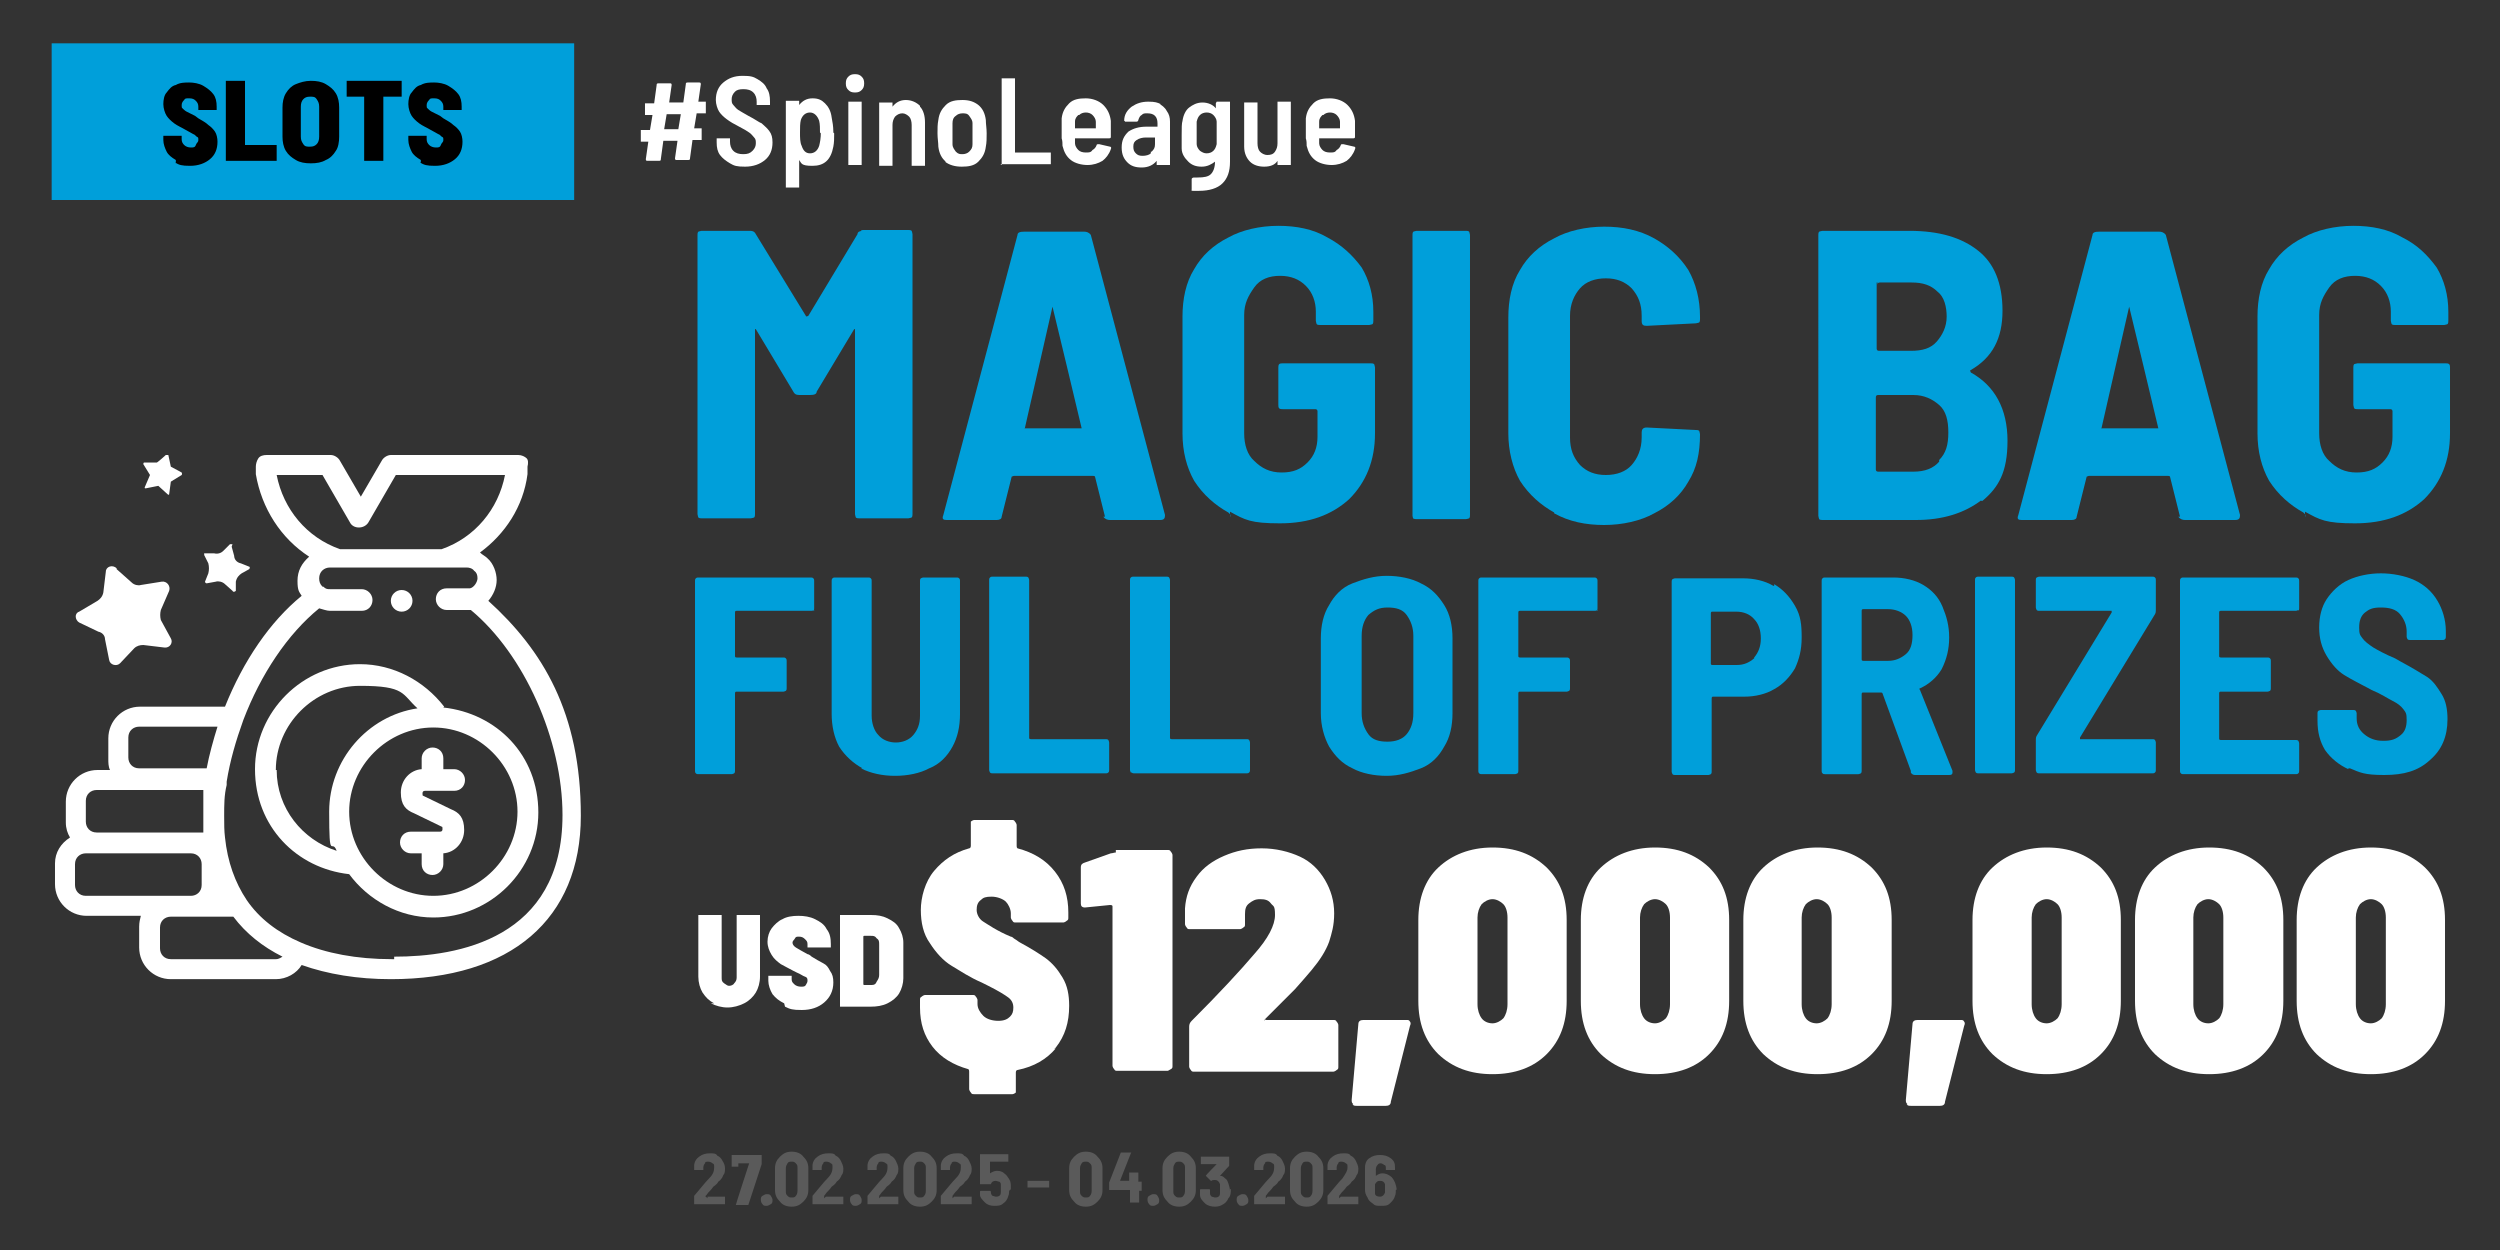 <?xml version="1.0" encoding="UTF-8"?>
<svg id="Layer_1" xmlns="http://www.w3.org/2000/svg" version="1.1" viewBox="0 0 300 150">
  <rect x="0" y="0" width="300" height="150" fill="#333333" stroke="none"/>
  <!-- Generator: Adobe Illustrator 29.6.1, SVG Export Plug-In . SVG Version: 2.1.1 Build 9)  -->
  <defs>
    <style>
      .st0 {
        fill: #009fda;
      }

      .st1 {
        fill: #5a5a5a;
      }

      .st2 {
        fill: #fff;
      }
    </style>
  </defs>
  <rect class="st0" x="6.2" y="5.2" width="62.7" height="18.8"/>
  <g>
    <path d="M21.1,19.2c-.5-.3-.9-.6-1.1-1s-.4-.9-.4-1.4v-.5h2.2v.4c0,.3.1.5.3.7s.5.3.8.3.5,0,.6-.3.3-.3.3-.6,0-.3-.2-.4c-.1-.1-.3-.3-.4-.3-.2-.1-.5-.3-.9-.5-.5-.3-1-.5-1.4-.8s-.7-.6-.9-.9-.4-.9-.4-1.4.1-1.1.4-1.4c.3-.4.6-.8,1.1-.9.5-.3,1.1-.3,1.6-.3s1.2.1,1.7.4.9.6,1.2,1,.4.9.4,1.5v.4h-2.2v-.4c0-.3-.1-.5-.3-.7s-.4-.3-.8-.3-.5,0-.6.2c-.1.1-.3.3-.3.6s0,.3.1.4.3.3.5.4c.2.1.6.3,1,.5l.4.3c.5.3.9.5,1.2.8.3.2.6.5.8.8s.3.8.3,1.2c0,.9-.3,1.6-.9,2.1-.6.5-1.4.8-2.4.8s-1.3-.1-1.8-.4c0,0,.1.1.1.1Z"/>
    <path d="M27.1,19.4v-9.7h2.3v7.7h3.8v1.9h-6.2.1Z"/>
    <path d="M35.5,19.2c-.5-.3-.9-.6-1.2-1.1s-.4-1.1-.4-1.7v-3.5c0-.6.1-1.2.4-1.7s.7-.9,1.2-1.1,1.1-.4,1.8-.4,1.3.1,1.8.4c.5.3.9.6,1.2,1.1s.4,1.1.4,1.7v3.5c0,.6-.1,1.3-.4,1.7-.3.5-.7.9-1.2,1.1-.5.3-1.1.4-1.8.4s-1.3-.1-1.8-.4ZM38,17.3c.2-.2.3-.5.3-.9v-3.6c0-.4-.1-.6-.3-.9s-.4-.3-.8-.3-.6.1-.8.3-.3.5-.3.9v3.6c0,.4.1.6.3.9s.4.3.8.3.6-.1.8-.3Z"/>
    <path d="M48.2,9.7v1.9h-2.2v7.7h-2.3v-7.7h-2.1v-1.9h6.9-.3Z"/>
    <path d="M50.5,19.2c-.5-.3-.9-.6-1.1-1s-.4-.9-.4-1.4v-.5h2.2v.4c0,.3.1.5.3.7s.5.3.8.3.5,0,.6-.3.3-.3.3-.6,0-.3-.2-.4c-.1-.1-.3-.3-.4-.3-.2-.1-.5-.3-.9-.5-.5-.3-1-.5-1.4-.8s-.7-.6-.9-.9-.4-.9-.4-1.4.1-1.1.4-1.4c.3-.4.6-.8,1.1-.9.5-.3,1.1-.3,1.6-.3s1.2.1,1.7.4.9.6,1.2,1,.4.9.4,1.5v.4h-2.2v-.4c0-.3-.1-.5-.3-.7s-.4-.3-.8-.3-.5,0-.6.2c-.1.1-.3.3-.3.6s0,.3.1.4.3.3.5.4c.2.1.6.3,1,.5l.4.3c.5.3.9.5,1.2.8.3.2.6.5.8.8.2.3.3.8.3,1.2,0,.9-.3,1.6-.9,2.1-.6.5-1.4.8-2.4.8s-1.3-.1-1.8-.4h.1q0,.1,0,.1Z"/>
  </g>
  <g>
    <g>
      <path class="st1" d="M84.9,143.6h2.1v.9h-3.7v-1c.7-.8,1.3-1.6,1.8-2.1s.6-.9.6-1.3,0-.4-.2-.5c-.1-.1-.3-.2-.5-.2s-.4,0-.4.2c-.1.1-.2.3-.2.5v.3h-1.1v-.5c0-.5.3-.9.6-1.1.4-.3.8-.4,1.3-.4s.7,0,.9.3c.3.1.5.4.6.6.2.3.3.6.3.9s0,.6-.2.8c-.1.3-.3.6-.6.8-.1.2-.3.4-.6.6-.2.3-.4.5-.6.7l-.3.4h-.1l.3.3Z"/>
      <path class="st1" d="M88.3,144.6h0c0-.1,1.6-5,1.6-5h-1.3v.4h-.8v-1.4h3.6v1.1l-1.6,4.9h-1.4,0Z"/>
      <path class="st1" d="M91.5,144.5c-.1-.1-.2-.3-.2-.5s0-.4.2-.5.3-.2.5-.2.4,0,.5.2.2.3.2.5,0,.4-.2.5-.3.2-.5.2-.4,0-.5-.2Z"/>
      <path class="st1" d="M93.6,144.2c-.4-.4-.6-.8-.6-1.4v-2.6c0-.6.2-1,.6-1.4s.8-.6,1.4-.6,1.1.2,1.4.6c.4.4.6.8.6,1.4v2.6c0,.6-.2,1-.6,1.4s-.8.6-1.4.6-1.1-.2-1.4-.6ZM95.5,143.5c.1-.1.2-.3.2-.6v-2.7c0-.3,0-.4-.2-.6s-.3-.2-.5-.2-.4,0-.5.2-.2.3-.2.6v2.7c0,.3,0,.4.2.6s.3.2.5.2.4,0,.5-.2Z"/>
      <path class="st1" d="M99.1,143.6h2.1v.9h-3.7v-1c.7-.8,1.3-1.6,1.8-2.1s.6-.9.6-1.3,0-.4-.2-.5c-.1-.1-.3-.2-.5-.2s-.4,0-.4.2c-.1.1-.2.3-.2.5v.3h-1.1v-.5c0-.5.3-.9.6-1.1.4-.3.8-.4,1.3-.4s.7,0,.9.3c.3.1.5.4.6.6s.3.6.3.9,0,.6-.2.8c-.1.3-.3.6-.6.8-.1.2-.3.4-.6.6-.2.3-.4.5-.6.7l-.3.4h0v.3Z"/>
      <path class="st1" d="M102.2,144.5c-.1-.1-.2-.3-.2-.5s0-.4.2-.5.3-.2.5-.2.4,0,.5.2.2.3.2.5,0,.4-.2.5-.3.2-.5.2-.4,0-.5-.2Z"/>
      <path class="st1" d="M105.7,143.6h2.1v.9h-3.7v-1c.7-.8,1.3-1.6,1.8-2.1s.6-.9.6-1.3,0-.4-.2-.5c-.1-.1-.3-.2-.5-.2s-.4,0-.4.2c-.1.1-.2.3-.2.5v.3h-1.1v-.5c0-.5.3-.9.6-1.1.4-.3.8-.4,1.3-.4s.7,0,.9.3c.3.1.5.4.6.6s.3.6.3.9,0,.6-.2.8c-.1.3-.3.6-.6.8-.1.2-.3.4-.6.6-.2.3-.4.5-.6.7l-.3.4h0v.3Z"/>
      <path class="st1" d="M109,144.2c-.4-.4-.6-.8-.6-1.4v-2.6c0-.6.2-1,.6-1.4s.8-.6,1.4-.6,1.1.2,1.4.6c.4.4.6.8.6,1.4v2.6c0,.6-.2,1-.6,1.4s-.8.6-1.4.6-1.1-.2-1.4-.6ZM110.9,143.5c.1-.1.2-.3.2-.6v-2.7c0-.3,0-.4-.2-.6s-.3-.2-.5-.2-.4,0-.5.2-.2.3-.2.6v2.7c0,.3,0,.4.2.6s.3.2.5.2.4,0,.5-.2Z"/>
      <path class="st1" d="M114.5,143.6h2.1v.9h-3.7v-1c.7-.8,1.3-1.6,1.8-2.1s.6-.9.6-1.3,0-.4-.2-.5c-.1-.1-.3-.2-.5-.2s-.4,0-.4.2c-.1.1-.2.3-.2.5v.3h-1.1v-.5c0-.5.3-.9.6-1.1.4-.3.8-.4,1.3-.4s.7,0,.9.3c.3.1.5.4.6.6s.3.6.3.9,0,.6-.2.8c-.1.3-.3.6-.6.8-.1.2-.3.4-.6.6-.2.3-.4.5-.6.7l-.3.4h0v.3Z"/>
      <path class="st1" d="M121.1,142.7c0,.3,0,.6-.1.8-.1.4-.3.7-.6.9-.3.3-.7.3-1.1.3s-.8-.1-1.1-.4c-.3-.3-.6-.6-.6-.9v-.4h0s0-.1.1-.1h1.1s.1,0,.1.1h0c0,.3.1.4.2.5.1,0,.3.1.4.1s.3,0,.4-.1c.1,0,.2-.2.2-.4v-1c0-.1-.1-.3-.2-.3-.1,0-.3-.1-.4-.1-.3,0-.5.1-.6.4h-1.3v-3.6h3.4v.9h-2.2v1.4h0c.3-.2.6-.3.8-.3s.6,0,.9.3c.3.2.4.4.6.7s.2.6.2,1v.2h0l-.2.2Z"/>
      <path class="st1" d="M123.3,142.6h0v-.9h2.6v.8h-2.6Z"/>
      <path class="st1" d="M128.9,144.2c-.4-.4-.6-.8-.6-1.4v-2.6c0-.6.2-1,.6-1.4s.8-.6,1.4-.6,1.1.2,1.4.6c.4.4.6.8.6,1.4v2.6c0,.6-.2,1-.6,1.4s-.8.6-1.4.6-1.1-.2-1.4-.6ZM130.8,143.5c.1-.1.2-.3.2-.6v-2.7c0-.3,0-.4-.2-.6s-.3-.2-.5-.2-.4,0-.5.2-.2.3-.2.6v2.7c0,.3,0,.4.2.6s.3.2.5.2.4,0,.5-.2Z"/>
      <path class="st1" d="M137,142h0v.9h-.3v1.4h-1.1v-1.5h-2.5v-.9l1.4-3.6h1.2s.1,0,0,.1l-1.3,3.3h1.1v-1h1.1v1.1h.4c0,.1,0,.1,0,.1Z"/>
      <path class="st1" d="M137.9,144.5c-.1-.1-.2-.3-.2-.5s0-.4.2-.5.3-.2.5-.2.4,0,.5.2.2.3.2.5,0,.4-.2.5-.3.2-.5.2-.4,0-.5-.2Z"/>
      <path class="st1" d="M140.1,144.2c-.4-.4-.6-.8-.6-1.4v-2.6c0-.6.2-1,.6-1.4s.8-.6,1.4-.6,1.1.2,1.4.6c.4.4.6.8.6,1.4v2.6c0,.6-.2,1-.6,1.4s-.8.6-1.4.6-1.1-.2-1.4-.6ZM142,143.5c.1-.1.2-.3.2-.6v-2.7c0-.3,0-.4-.2-.6s-.3-.2-.5-.2-.4,0-.5.2-.2.3-.2.6v2.7c0,.3,0,.4.2.6s.3.2.5.2.4,0,.5-.2Z"/>
      <path class="st1" d="M147.7,142.7c0,.4,0,.8-.3,1.1-.1.3-.4.6-.6.7-.3.2-.6.3-1,.3s-.9-.1-1.2-.4c-.3-.3-.6-.6-.6-1v-.6s0-.1.1-.1h1s.1,0,.1.1v.4c0,.2.1.3.2.4.1,0,.3.1.4.1s.3,0,.4-.1c.1,0,.2-.2.2-.4v-1.1c-.1-.3-.3-.5-.6-.5s-.3,0-.4.1h-.1l-.6-.6h0c0-.1,1.3-1.4,1.3-1.4h-1.9v-.9h3.4v1.1l-1.1,1.2h0c.3,0,.4.1.6.3.2.1.3.3.4.6.1.3.2.6.2,1h0v-.3Z"/>
      <path class="st1" d="M148.6,144.5c-.1-.1-.2-.3-.2-.5s0-.4.2-.5.3-.2.5-.2.4,0,.5.2.2.3.2.5,0,.4-.2.5-.3.2-.5.2-.4,0-.5-.2Z"/>
      <path class="st1" d="M152.1,143.6h2.1v.9h-3.7v-1c.7-.8,1.3-1.6,1.8-2.1s.6-.9.6-1.3,0-.4-.2-.5c-.1-.1-.3-.2-.5-.2s-.4,0-.4.2c-.1.1-.2.3-.2.5v.3h-1.1v-.5c0-.5.3-.9.6-1.1.4-.3.8-.4,1.3-.4s.7,0,.9.3c.3.1.5.4.6.6s.3.6.3.9,0,.6-.2.8c-.1.3-.3.6-.6.8-.1.2-.3.4-.6.6-.2.3-.4.5-.6.7l-.3.4h0v.3Z"/>
      <path class="st1" d="M155.4,144.2c-.4-.4-.6-.8-.6-1.4v-2.6c0-.6.2-1,.6-1.4s.8-.6,1.4-.6,1.1.2,1.4.6c.4.4.6.8.6,1.4v2.6c0,.6-.2,1-.6,1.4s-.8.6-1.4.6-1.1-.2-1.4-.6ZM157.3,143.5c.1-.1.2-.3.2-.6v-2.7c0-.3,0-.4-.2-.6s-.3-.2-.5-.2-.4,0-.5.2-.2.3-.2.6v2.7c0,.3,0,.4.2.6s.3.2.5.2.4,0,.5-.2Z"/>
      <path class="st1" d="M160.9,143.6h2.1v.9h-3.7v-1c.7-.8,1.3-1.6,1.8-2.1.4-.6.6-.9.6-1.3s0-.4-.2-.5c-.1-.1-.3-.2-.5-.2s-.4,0-.4.2c-.1.1-.2.3-.2.5v.3h-1.1v-.5c0-.5.3-.9.6-1.1.4-.3.8-.4,1.3-.4s.7,0,.9.3c.3.1.5.4.6.6s.3.6.3.9,0,.6-.2.8c-.1.3-.3.6-.6.8-.1.2-.3.4-.6.6-.2.3-.4.5-.6.7l-.3.4h0v.3Z"/>
      <path class="st1" d="M167.5,142.7c0,.3,0,.6-.1.8-.1.4-.3.6-.6.9s-.6.3-1.1.3-.7,0-1-.3c-.3-.2-.5-.4-.6-.7h0c-.2-.3-.3-.6-.3-.9v-2.7c0-.5.2-.9.5-1.1.4-.3.8-.4,1.3-.4s.9.1,1.3.4.5.6.5,1.1v.3h-1.1v-.2c0-.2,0-.4-.2-.4-.1-.1-.3-.2-.4-.2s-.3,0-.4.2c-.1.1-.2.3-.2.5v.8h0c.3-.2.5-.3.8-.3s.6.1.9.3.4.4.6.8c.1.3.2.6.2.9h0c0-.1-.1,0-.1,0ZM166.2,142.7v-.6c-.1-.3-.3-.4-.6-.4s-.4.1-.6.4v1.1c0,.3.3.4.6.4s.5-.2.6-.5v-.6h0Z"/>
    </g>
    <g>
      <path class="st0" d="M103.3,27.6h5.7c.1,0,.3,0,.4.1,0,0,.1.3.1.4v33.6c0,.1,0,.3-.1.4,0,0-.3.1-.4.1h-5.9c-.1,0-.3,0-.4-.1,0,0-.1-.3-.1-.4v-22.2h-.1l-4.5,7.5c0,.3-.3.4-.8.4h-1.2c-.3,0-.6,0-.8-.4l-4.5-7.5h-.1v22.2c0,.1,0,.3-.1.4,0,0-.3.1-.4.1h-5.9c-.1,0-.3,0-.4-.1,0,0-.1-.3-.1-.4V28.2c0-.1,0-.3.1-.4,0,0,.3-.1.4-.1h5.7c.3,0,.6,0,.8.4l6,9.8c0,.1.1.1.3,0l5.9-9.8c0-.3.3-.4.8-.4h-.3Z"/>
      <path class="st0" d="M132.6,62l-1.2-4.8s0-.1-.3-.1h-9.4s-.1,0-.3.1l-1.2,4.8c0,.3-.3.4-.6.4h-6c-.4,0-.6-.1-.4-.6l8.9-33.6c0-.3.3-.4.8-.4h7.2c.3,0,.6.1.8.4l8.9,33.6h0c0,.4-.1.6-.6.6h-6c-.3,0-.6-.1-.8-.4h.3ZM122.9,51.4h6.9c0-.1-3.5-14.6-3.5-14.6h0c0-.1,0,0,0,0l-3.3,14.5h0c0,.1-.1.1-.1.1Z"/>
      <path class="st0" d="M147.4,61.5c-1.6-.9-3-2.1-4.1-3.8-.9-1.6-1.4-3.5-1.4-5.7v-14c0-2.1.4-4.1,1.4-5.7.9-1.6,2.3-2.9,4.1-3.8,1.6-.9,3.8-1.4,6-1.4s4.2.4,5.9,1.4c1.7.9,3,2.1,4.1,3.6.9,1.5,1.4,3.3,1.4,5.3v1.1c0,.1,0,.3-.1.4,0,0-.3.1-.4.1h-5.9c-.1,0-.3,0-.4-.1,0,0-.1-.3-.1-.4v-1.1c0-1.2-.4-2.3-1.2-3.1-.8-.8-1.8-1.2-3.1-1.2s-2.4.4-3.1,1.4-1.2,1.9-1.2,3.3v14.2c0,1.4.4,2.6,1.2,3.3.9.9,1.9,1.4,3.3,1.4s2.3-.4,3.1-1.2c.8-.8,1.2-1.8,1.2-3.1v-3c0-.1,0-.3-.3-.3h-3.9c-.1,0-.3,0-.4-.1s-.1-.3-.1-.4v-4.5c0-.1,0-.3.1-.4s.3-.1.4-.1h10.6c.1,0,.3,0,.4.1,0,0,.1.3.1.4v7.9c0,3.3-1.1,5.9-3.1,7.9-2.1,1.9-4.8,2.9-8.3,2.9s-4.2-.4-6-1.4v.6c.1,0,0-.3,0-.3Z"/>
      <path class="st0" d="M169.6,62.3s-.1-.3-.1-.4V28.2c0-.1,0-.3.1-.4,0,0,.3-.1.4-.1h5.9c.1,0,.3,0,.4.1,0,0,.1.3.1.4v33.6c0,.1,0,.3-.1.4,0,0-.3.1-.4.1h-5.9c-.1,0-.3,0-.4-.1Z"/>
      <path class="st0" d="M186.5,61.5c-1.6-.9-3-2.1-4.1-3.8-.9-1.6-1.4-3.6-1.4-5.7v-13.9c0-2.1.4-4.1,1.4-5.7.9-1.6,2.3-2.9,4.1-3.8,1.6-.9,3.8-1.4,6-1.4s4.2.4,6,1.4c1.6.9,3,2.1,4.1,3.8.9,1.6,1.4,3.5,1.4,5.6v.3c0,.1,0,.3-.1.4,0,0-.3.1-.4.1l-5.9.3c-.4,0-.6-.1-.6-.6v-.6c0-1.4-.4-2.4-1.2-3.3-.8-.8-1.8-1.2-3.1-1.2s-2.4.4-3.1,1.2-1.2,1.9-1.2,3.3v14.6c0,1.4.4,2.4,1.2,3.3.8.8,1.8,1.2,3.1,1.2s2.4-.4,3.1-1.2,1.2-1.9,1.2-3.3v-.6c0-.3.1-.6.6-.6l5.9.3c.1,0,.3,0,.4.1,0,0,.1.3.1.4h0c0,2.3-.4,4.1-1.4,5.7-.9,1.6-2.3,2.9-4.1,3.8-1.6.9-3.8,1.4-6,1.4s-4.2-.4-6-1.4v-.3h0Z"/>
      <path class="st0" d="M237.8,60c-2.1,1.6-4.7,2.4-7.9,2.4h-11.2c-.1,0-.3,0-.4-.1,0,0-.1-.3-.1-.4V28.2c0-.1,0-.3.1-.4,0,0,.3-.1.4-.1h10.4c3.6,0,6.3.8,8.3,2.4,1.9,1.5,2.9,3.9,2.9,7.2s-1.2,5.6-3.8,7.1c-.1,0-.1.1,0,.3,2.9,1.6,4.4,4.4,4.4,8.2s-1.1,5.6-3,7.2h-.2ZM225.2,33.9v7.9c0,.1,0,.3.3.3h3.8c1.4,0,2.4-.3,3.1-1.1s1.2-1.8,1.2-3-.3-2.4-1.1-3c-.8-.8-1.8-1.1-3.1-1.1h-3.8c-.1,0-.3,0-.3.3v-.3q-.1,0-.1,0ZM232.7,55.2c.8-.8,1.1-1.8,1.1-3.3s-.3-2.6-1.1-3.3-1.8-1.2-3.1-1.2h-4.2c-.1,0-.3,0-.3.3v8.6c0,.1,0,.3.3.3h4.2c1.4,0,2.4-.4,3.1-1.2h0v-.2Z"/>
      <path class="st0" d="M261.6,62l-1.2-4.8s0-.1-.3-.1h-9.4s-.1,0-.3.1l-1.2,4.8c0,.3-.3.4-.6.4h-6c-.4,0-.6-.1-.4-.6l8.9-33.6c0-.3.3-.4.8-.4h7.2c.3,0,.6.1.8.4l8.9,33.6h0c0,.4-.1.6-.6.6h-6c-.3,0-.6-.1-.8-.4h.3,0ZM252.1,51.4h6.9c0-.1-3.5-14.6-3.5-14.6h0c0-.1,0,0,0,0l-3.3,14.5h0c0,.1-.1.1-.1.1Z"/>
      <path class="st0" d="M276.4,61.5c-1.6-.9-3-2.1-4.1-3.8-.9-1.6-1.4-3.5-1.4-5.7v-14c0-2.1.4-4.1,1.4-5.7.9-1.6,2.3-2.9,4.1-3.8,1.6-.9,3.8-1.4,6-1.4s4.2.4,5.9,1.4c1.8.9,3,2.1,4.1,3.6.9,1.5,1.4,3.3,1.4,5.3v1.1c0,.1,0,.3-.1.4,0,0-.3.1-.4.1h-5.9c-.1,0-.3,0-.4-.1,0,0-.1-.3-.1-.4v-1.1c0-1.2-.4-2.3-1.2-3.1-.8-.8-1.8-1.2-3.1-1.2s-2.4.4-3.1,1.4-1.2,1.9-1.2,3.3v14.2c0,1.4.4,2.6,1.2,3.3.9.9,1.9,1.4,3.3,1.4s2.3-.4,3.1-1.2c.8-.8,1.2-1.8,1.2-3.1v-3c0-.1,0-.3-.3-.3h-3.9c-.1,0-.3,0-.4-.1,0,0-.1-.3-.1-.4v-4.5c0-.1,0-.3.1-.4,0,0,.3-.1.4-.1h10.6c.1,0,.3,0,.4.1s.1.3.1.4v7.9c0,3.3-1.1,5.9-3.1,7.9-2.1,1.9-4.8,2.9-8.3,2.9s-4.2-.4-6-1.4v.6c.1,0,0-.3,0-.3Z"/>
    </g>
    <g>
      <path class="st0" d="M97.7,73.2s-.2.1-.3.1h-9c-.1,0-.2,0-.2.2v5.2c0,.1,0,.2.2.2h5.6c.1,0,.2,0,.3.1s.1.2.1.3v3.3c0,.1,0,.2-.1.3,0,0-.2.1-.3.1h-5.6c-.1,0-.2,0-.2.2v9.3c0,.1,0,.2-.1.3,0,0-.2.1-.3.1h-4c-.1,0-.2,0-.3-.1s-.1-.2-.1-.3v-22.8c0-.1,0-.2.1-.3s.2-.1.3-.1h13.5c.1,0,.2,0,.3.1s.1.2.1.3v3.3c0,.1,0,.2-.1.3h.1c0-.1,0-.1,0-.1Z"/>
      <path class="st0" d="M103.5,92.2c-1.1-.6-2.1-1.5-2.8-2.6-.6-1.1-.9-2.5-.9-3.9v-16c0-.1,0-.2.1-.3s.2-.1.3-.1h4c.1,0,.2,0,.3.1s.1.2.1.3v16.2c0,.9.3,1.8.8,2.3.5.6,1.3.9,2.1.9s1.6-.3,2.1-.9.8-1.3.8-2.3v-16.2c0-.1,0-.2.1-.3,0,0,.2-.1.3-.1h4c.1,0,.2,0,.3.1s.1.2.1.3v16c0,1.5-.3,2.8-.9,3.9s-1.5,2.1-2.8,2.6c-1.1.6-2.6.9-4.1.9s-2.9-.3-4.1-.9h0Z"/>
      <path class="st0" d="M118.8,92.7s-.1-.2-.1-.3v-22.8c0-.1,0-.2.1-.3s.2-.1.3-.1h4c.1,0,.2,0,.3.1,0,0,.1.2.1.3v18.9c0,.1,0,.2.2.2h9c.1,0,.2,0,.3.1,0,0,.1.2.1.3v3.3c0,.1,0,.2-.1.3s-.2.1-.3.1h-13.6c-.1,0-.2,0-.3-.1Z"/>
      <path class="st0" d="M135.7,92.7s-.1-.2-.1-.3v-22.8c0-.1,0-.2.1-.3s.2-.1.3-.1h4c.1,0,.2,0,.3.1,0,0,.1.2.1.3v18.9c0,.1,0,.2.2.2h9c.1,0,.2,0,.3.1,0,0,.1.2.1.3v3.3c0,.1,0,.2-.1.3s-.2.1-.3.1h-13.5c-.1,0-.2,0-.3-.1h-.1,0Z"/>
      <path class="st0" d="M162.3,92.2c-1.3-.6-2.1-1.5-2.8-2.6-.6-1.1-1-2.5-1-4v-9c0-1.5.3-2.9,1-4,.6-1.1,1.5-2.1,2.8-2.6s2.6-.9,4.1-.9,3,.3,4.1.9c1.3.6,2.1,1.5,2.8,2.6s1,2.5,1,4v9c0,1.5-.3,2.9-1,4-.6,1.1-1.5,2.1-2.8,2.6s-2.6.9-4.1.9-3-.3-4.1-.9ZM168.8,88.1c.5-.6.8-1.4.8-2.5v-9.3c0-1-.3-1.8-.8-2.5s-1.3-.9-2.3-.9-1.6.3-2.3.9c-.5.6-.8,1.4-.8,2.5v9.3c0,1,.3,1.8.8,2.5s1.3.9,2.3.9,1.8-.3,2.3-.9Z"/>
      <path class="st0" d="M191.7,73.2s-.2.1-.3.1h-9c-.1,0-.2,0-.2.2v5.2c0,.1,0,.2.2.2h5.6c.1,0,.2,0,.3.1s.1.2.1.3v3.3c0,.1,0,.2-.1.3,0,0-.2.1-.3.1h-5.6c-.1,0-.2,0-.2.2v9.3c0,.1,0,.2-.1.3,0,0-.2.1-.3.1h-4c-.1,0-.2,0-.3-.1s-.1-.2-.1-.3v-22.8c0-.1,0-.2.1-.3s.2-.1.3-.1h13.5c.1,0,.2,0,.3.1s.1.2.1.3v3.3c0,.1,0,.2-.1.3h.1c0-.1,0-.1,0-.1Z"/>
      <path class="st0" d="M212.9,70.1c1,.6,1.8,1.4,2.5,2.6s.8,2.3.8,3.8-.3,2.6-.8,3.7c-.6,1-1.4,1.9-2.5,2.5-1,.6-2.3.9-3.6.9h-3.7c-.1,0-.2,0-.2.2v8.8c0,.1,0,.2-.1.3,0,0-.2.1-.3.1h-4c-.1,0-.2,0-.3-.1,0,0-.1-.2-.1-.3v-22.8c0-.1,0-.2.1-.3,0,0,.2-.1.3-.1h8.2c1.3,0,2.6.3,3.6.9h.1q0-.1,0-.1ZM210.5,78.9c.5-.6.8-1.3.8-2.3s-.3-1.8-.8-2.3c-.5-.6-1.3-.9-2.1-.9h-2.9c-.1,0-.2,0-.2.2v6c0,.1,0,.2.2.2h2.9c.9,0,1.5-.3,2.1-.8h0Z"/>
      <path class="st0" d="M229.3,92.5l-3.4-9.3s0-.1-.2-.1h-2.1c-.1,0-.2,0-.2.2v9.2c0,.1,0,.2-.1.3,0,0-.2.1-.3.1h-4c-.1,0-.2,0-.3-.1s-.1-.2-.1-.3v-22.8c0-.1,0-.2.1-.3s.2-.1.3-.1h8.2c1.3,0,2.6.3,3.6.9s1.8,1.4,2.3,2.6.8,2.3.8,3.7-.3,2.6-.9,3.8c-.6,1-1.5,1.8-2.6,2.3-.1,0-.1.1,0,.2l3.9,9.7v.2c0,.2-.1.3-.4.3h-4.1c-.2,0-.4-.1-.5-.3v-.2c.1,0,.1,0,.1,0ZM223.4,73.4v5.7c0,.1,0,.2.2.2h3c.8,0,1.5-.3,2.1-.8s.8-1.3.8-2.3-.3-1.8-.8-2.3-1.3-.8-2.1-.8h-3c-.1,0-.2,0-.2.2h0Z"/>
      <path class="st0" d="M237.1,92.7s-.1-.2-.1-.3v-22.8c0-.1,0-.2.1-.3s.2-.1.3-.1h4c.1,0,.2,0,.3.1,0,0,.1.2.1.3v22.8c0,.1,0,.2-.1.3,0,0-.2.1-.3.1h-4c-.1,0-.2,0-.3-.1Z"/>
      <path class="st0" d="M244.4,92.7s-.1-.2-.1-.3v-3.6c0-.2,0-.3.1-.5l9-14.8v-.2h-8.7c-.1,0-.2,0-.3-.1,0,0-.1-.2-.1-.3v-3.3c0-.1,0-.2.1-.3,0,0,.2-.1.3-.1h13.6c.1,0,.2,0,.3.1s.1.2.1.3v3.6c0,.2,0,.3-.1.5l-9,14.8v.2h8.7c.1,0,.2,0,.3.1,0,0,.1.2.1.3v3.3c0,.1,0,.2-.1.3s-.2.1-.3.1h-13.6c-.1,0-.2,0-.3-.1Z"/>
      <path class="st0" d="M275.8,73.2s-.2.1-.3.1h-9c-.1,0-.2,0-.2.2v5.2c0,.1,0,.2.2.2h5.6c.1,0,.2,0,.3.1s.1.2.1.3v3.3c0,.1,0,.2-.1.3,0,0-.2.1-.3.1h-5.6c-.1,0-.2,0-.2.2v5.4c0,.1,0,.2.2.2h9c.1,0,.2,0,.3.1,0,0,.1.2.1.3v3.3c0,.1,0,.2-.1.3s-.2.1-.3.1h-13.5c-.1,0-.2,0-.3-.1s-.1-.2-.1-.3v-22.8c0-.1,0-.2.1-.3s.2-.1.3-.1h13.5c.1,0,.2,0,.3.1s.1.2.1.3v3.3c0,.1,0,.2-.1.3h0Z"/>
      <path class="st0" d="M281.8,92.3c-1.1-.5-2.1-1.3-2.8-2.3-.6-1-.9-2.1-.9-3.5v-.9c0-.1,0-.2.1-.3,0,0,.2-.1.3-.1h3.9c.1,0,.2,0,.3.1,0,0,.1.2.1.3v.6c0,.8.3,1.4.9,1.9s1.3.8,2.3.8,1.5-.2,2.1-.7c.5-.4.7-1,.7-1.8s-.1-.9-.4-1.3-.7-.7-1.3-1-1.3-.8-2.5-1.3c-1.3-.7-2.5-1.3-3.3-1.8s-1.5-1.3-2.1-2.3-.9-2.1-.9-3.4.3-2.5.9-3.4,1.5-1.8,2.6-2.3,2.5-.8,3.9-.8,2.9.3,4,.8,2.1,1.3,2.8,2.5c.6,1,1,2.3,1,3.6v.7c0,.1,0,.2-.1.3s-.2.1-.3.1h-3.9c-.1,0-.2,0-.3-.1,0,0-.1-.2-.1-.3v-.6c0-.8-.3-1.5-.8-2.1s-1.3-.8-2.3-.8-1.4.2-1.9.6-.7,1-.7,1.8.1.9.4,1.3.7.7,1.3,1.1c.5.3,1.4.8,2.6,1.3l.7.4c1.3.7,2.3,1.3,3.1,1.8s1.3,1.3,1.8,2.1.7,1.8.7,3c0,2.1-.7,3.7-2.1,4.9-1.4,1.3-3.1,1.8-5.5,1.8s-2.9-.3-4.1-.8h-.3.1Z"/>
    </g>
    <g>
      <path class="st2" d="M85.7,120.4c-.6-.3-1-.7-1.4-1.3-.3-.5-.5-1.2-.5-1.9v-7.4h2.8v7.5c0,.3,0,.5.3.7s.4.3.6.3.5-.1.6-.3c.2-.2.3-.4.3-.7v-7.5h2.8v7.4c0,.7-.2,1.4-.5,1.9-.3.5-.8,1-1.4,1.3s-1.3.5-2,.5-1.4-.2-2-.5h.4Z"/>
      <path class="st2" d="M94.1,120.4c-.6-.3-1-.6-1.4-1.1-.3-.5-.5-1.1-.5-1.6v-.6h2.8v.4c0,.3.1.4.3.6s.5.3.8.3.5,0,.6-.2.2-.3.2-.5,0-.4-.3-.5-.5-.3-1-.5l-.4-.2c-.6-.3-1.1-.6-1.5-.8-.4-.3-.8-.6-1.1-1.1s-.5-1-.5-1.6.2-1.2.5-1.6.8-.9,1.3-1.1c.5-.3,1.2-.4,1.9-.4s1.4.1,2,.4,1.1.6,1.4,1.2c.4.5.5,1.1.5,1.8v.4h-2.8v-.4c0-.3-.1-.4-.3-.6s-.4-.3-.7-.3-.4,0-.5.2-.3.3-.3.5.1.4.4.6c.3.2.7.4,1.4.8.1,0,.3.1.5.3.5.3,1,.6,1.4.8s.6.5.8.9c.3.4.4.8.4,1.4,0,1-.4,1.8-1.1,2.4s-1.6.9-2.7.9-1.4-.1-2-.4h0Z"/>
      <path class="st2" d="M100.8,120.6v-10.8h3.7c.8,0,1.4.1,2,.4s1.1.6,1.4,1.2c.3.5.5,1.1.5,1.7v4.3c0,.6-.2,1.3-.5,1.8s-.8.9-1.4,1.2-1.3.4-2,.4h-3.7v-.3h0ZM103.8,118.2h.8c.3,0,.5-.1.6-.4.2-.3.3-.5.3-.8v-3.6c0-.4,0-.6-.3-.8-.2-.3-.4-.3-.7-.3h-.8s-.1,0-.1.1v5.7s0,.1.1.1h0Z"/>
      <path class="st2" d="M126.7,125.8c-1.1,1.3-2.6,2.2-4.6,2.6-.1,0-.2.1-.2.3v2.4c-.1.1-.3.2-.4.2h-4.6c-.2,0-.3,0-.4-.2-.1-.1-.2-.3-.2-.4v-2.1c0-.1,0-.2-.1-.3-1.8-.5-3.3-1.4-4.3-2.7-1-1.3-1.5-2.8-1.5-4.7v-.9c0-.2,0-.3.2-.4.1-.1.3-.2.4-.2h5.7c.2,0,.3,0,.4.2.1.1.2.3.2.4v.5c0,.5.3,1,.7,1.4s1.1.6,1.8.6,1.1-.2,1.4-.5.4-.6.4-1.1-.2-.9-.6-1.2-1.2-.8-2.4-1.4-.6-.3-.8-.4c-1.4-.6-2.6-1.4-3.6-2-1-.6-1.9-1.6-2.6-2.7-.8-1.1-1.1-2.5-1.1-4s.5-3.4,1.6-4.7,2.4-2.2,4.2-2.7c.1,0,.2-.1.2-.3v-2.9c.1-.1.3-.2.4-.2h4.5c.2,0,.3,0,.4.2.1.1.2.3.2.4v2.5c0,.1,0,.2.1.3,1.9.5,3.4,1.4,4.5,2.8,1.1,1.4,1.6,3,1.6,4.9v.6c0,.2,0,.3-.2.4-.1.1-.3.2-.4.2h-5.7c-.2,0-.3,0-.4-.2-.1-.1-.2-.3-.2-.4v-.5c0-.5-.3-1.1-.6-1.4s-1-.6-1.7-.6-1,.1-1.3.4c-.4.3-.5.7-.5,1.2s.3,1.1.8,1.4,1.6,1.1,3.3,1.8c.2,0,.3.2.5.3s.4.3.6.4c1.3.7,2.4,1.4,3.1,1.9.8.6,1.4,1.3,2,2.3s.8,2.1.8,3.4c0,2-.5,3.6-1.6,5l-.2.2h0Z"/>
      <path class="st2" d="M133.9,102h6.2c.2,0,.3,0,.4.2.1.1.2.3.2.4v25.3c0,.2,0,.3-.2.4s-.3.2-.4.2h-6c-.2,0-.3,0-.4-.2-.1-.1-.2-.3-.2-.4v-19.1c0-.1,0-.2-.3-.2l-3,.3h0c-.4,0-.5-.2-.5-.5v-4.3c0-.4.2-.5.5-.6l3.1-1.1c.2,0,.4-.1.6-.1h0v-.2h0Z"/>
      <path class="st2" d="M151.8,122.3s0,.1.2.1h8c.2,0,.3,0,.4.2.1.1.2.3.2.4v5c0,.2,0,.3-.2.4-.1.1-.3.2-.4.2h-16.7c-.2,0-.3,0-.4-.2-.1-.1-.2-.3-.2-.4v-4.8c0-.3.1-.5.3-.7,3.3-3.3,5.8-6,7.5-8,1.7-1.9,2.5-3.5,2.5-4.7s-.2-1-.5-1.4-.7-.5-1.3-.5-.9.2-1.3.5c-.4.3-.5.7-.5,1.3v1.2c0,.2,0,.3-.2.4-.1.1-.3.2-.4.2h-6c-.2,0-.3,0-.4-.2-.1-.1-.2-.3-.2-.4v-1.9c.1-1.4.5-2.6,1.4-3.8.8-1.1,1.9-1.9,3.3-2.5s2.8-.9,4.5-.9,3.3.4,4.6,1c1.3.6,2.3,1.6,3,2.8.7,1.2,1.1,2.5,1.1,4s-.3,2.4-.6,3.4c-.4,1.1-1.1,2.2-2.1,3.4-.5.6-1.2,1.4-2,2.3l-2.4,2.4-1.2,1.2s-.1.1,0,.2h0v-.3q.1,0,.1,0Z"/>
      <path class="st2" d="M162.3,132.4c-.1-.1-.1-.3-.1-.4l.8-9.1c0-.4.3-.5.6-.5h5.2c.2,0,.3,0,.4.2.1.1.1.3,0,.5l-2.3,9.1c0,.4-.3.5-.6.5h-3.5c-.2,0-.4,0-.5-.2h.1,0Z"/>
      <path class="st2" d="M172.6,126.5c-1.6-1.6-2.4-3.7-2.4-6.4v-9.7c0-2.6.8-4.8,2.4-6.3s3.8-2.4,6.5-2.4,4.8.8,6.5,2.4c1.6,1.6,2.4,3.6,2.4,6.3v9.7c0,2.7-.8,4.8-2.4,6.4s-3.8,2.4-6.5,2.4-4.8-.8-6.5-2.4ZM180.4,122.2c.3-.4.5-1,.5-1.7v-10.4c0-.7-.2-1.3-.5-1.6s-.8-.6-1.3-.6-1,.3-1.3.6c-.3.4-.5,1-.5,1.6v10.4c0,.7.2,1.3.5,1.7s.8.6,1.3.6,1-.3,1.3-.6Z"/>
      <path class="st2" d="M192.1,126.5c-1.6-1.6-2.4-3.7-2.4-6.4v-9.7c0-2.6.8-4.8,2.4-6.3s3.8-2.4,6.5-2.4,4.8.8,6.5,2.4c1.6,1.6,2.4,3.6,2.4,6.3v9.7c0,2.7-.8,4.8-2.4,6.4s-3.8,2.4-6.5,2.4-4.8-.8-6.5-2.4ZM199.9,122.2c.3-.4.5-1,.5-1.7v-10.4c0-.7-.2-1.3-.5-1.6s-.8-.6-1.3-.6-1,.3-1.3.6c-.3.4-.5,1-.5,1.6v10.4c0,.7.2,1.3.5,1.7s.8.6,1.3.6,1-.3,1.3-.6Z"/>
      <path class="st2" d="M211.6,126.5c-1.6-1.6-2.4-3.7-2.4-6.4v-9.7c0-2.6.8-4.8,2.4-6.3s3.8-2.4,6.5-2.4,4.8.8,6.5,2.4c1.6,1.6,2.4,3.6,2.4,6.3v9.7c0,2.7-.8,4.8-2.4,6.4s-3.8,2.4-6.5,2.4-4.8-.8-6.5-2.4ZM219.3,122.2c.3-.4.5-1,.5-1.7v-10.4c0-.7-.2-1.3-.5-1.6s-.8-.6-1.3-.6-1,.3-1.3.6c-.3.4-.5,1-.5,1.6v10.4c0,.7.2,1.3.5,1.7s.8.6,1.3.6,1-.3,1.3-.6Z"/>
      <path class="st2" d="M228.8,132.4c-.1-.1-.1-.3-.1-.4l.8-9.1c0-.4.3-.5.6-.5h5.2c.2,0,.3,0,.4.2.1.1.1.3,0,.5l-2.3,9.1c0,.4-.3.5-.6.5h-3.5c-.2,0-.4,0-.5-.2h.1,0Z"/>
      <path class="st2" d="M239.1,126.5c-1.6-1.6-2.4-3.7-2.4-6.4v-9.7c0-2.6.8-4.8,2.4-6.3s3.8-2.4,6.5-2.4,4.8.8,6.5,2.4c1.6,1.6,2.4,3.6,2.4,6.3v9.7c0,2.7-.8,4.8-2.4,6.4s-3.8,2.4-6.5,2.4-4.8-.8-6.5-2.4ZM246.9,122.2c.3-.4.5-1,.5-1.7v-10.4c0-.7-.2-1.3-.5-1.6s-.8-.6-1.3-.6-1,.3-1.3.6c-.3.4-.5,1-.5,1.6v10.4c0,.7.2,1.3.5,1.7s.8.6,1.3.6,1-.3,1.3-.6Z"/>
      <path class="st2" d="M258.6,126.5c-1.6-1.6-2.4-3.7-2.4-6.4v-9.7c0-2.6.8-4.8,2.4-6.3s3.8-2.4,6.5-2.4,4.8.8,6.5,2.4c1.6,1.6,2.4,3.6,2.4,6.3v9.7c0,2.7-.8,4.8-2.4,6.4s-3.8,2.4-6.5,2.4-4.8-.8-6.5-2.4ZM266.3,122.2c.3-.4.5-1,.5-1.7v-10.4c0-.7-.2-1.3-.5-1.6s-.8-.6-1.3-.6-1,.3-1.3.6c-.3.4-.5,1-.5,1.6v10.4c0,.7.2,1.3.5,1.7s.8.6,1.3.6,1-.3,1.3-.6Z"/>
      <path class="st2" d="M278,126.5c-1.6-1.6-2.4-3.7-2.4-6.4v-9.7c0-2.6.8-4.8,2.4-6.3s3.8-2.4,6.5-2.4,4.8.8,6.5,2.4c1.6,1.6,2.4,3.6,2.4,6.3v9.7c0,2.7-.8,4.8-2.4,6.4s-3.8,2.4-6.5,2.4-4.8-.8-6.5-2.4ZM285.8,122.2c.3-.4.5-1,.5-1.7v-10.4c0-.7-.2-1.3-.5-1.6s-.8-.6-1.3-.6-1,.3-1.3.6c-.3.4-.5,1-.5,1.6v10.4c0,.7.2,1.3.5,1.7s.8.6,1.3.6,1-.3,1.3-.6Z"/>
    </g>
  </g>
  <g>
    <path class="st2" d="M84.7,13.6h-1.1l-.3,1.8h.9v1.4h-1.1l-.3,2.2c0,.1,0,.2-.2.2h-1.4c-.1,0-.2,0-.2-.2l.3-2.1h-1.7l-.3,2.2c0,.1,0,.2-.2.2h-1.4c-.1,0-.2,0-.2-.2l.3-2.1h-.9v-1.4h1.1l.3-1.8h-.9v-1.4h1.1l.3-2.2c0-.1,0-.2.2-.2h1.4c.1,0,.2,0,.2.2l-.3,2.1h1.7l.3-2.2c0-.1,0-.2.2-.2h1.4c.1,0,.2,0,.2.2l-.3,2.1h.9v1.4c0,0,0,0,0,0h0ZM81.4,15.5l.3-1.8h-1.7l-.3,1.8h1.7Z"/>
    <path class="st2" d="M87.6,19.6c-.5-.3-.9-.6-1.2-1-.3-.4-.4-.9-.4-1.5v-.5h1.6v.4c0,.4.1.8.4,1.1.3.3.7.4,1.2.4s.8-.1,1.1-.4.4-.6.4-.9,0-.5-.2-.7-.3-.4-.6-.6-.6-.4-1.2-.7c-.6-.3-1.1-.6-1.5-.9-.4-.3-.7-.6-.9-.9s-.4-.9-.4-1.4c0-.9.3-1.6.9-2.1s1.3-.8,2.3-.8,1.3.1,1.8.4.9.6,1.1,1.1c.3.4.4.9.4,1.6v.4h-1.6v-.4c0-.4-.1-.8-.4-1.1s-.7-.4-1.2-.4-.8.1-1,.3c-.3.3-.4.6-.4.9s0,.5.2.7.3.4.6.6.7.4,1.2.7c.8.4,1.3.8,1.6.9.3.3.6.5.9.9s.4.8.4,1.4c0,.9-.3,1.6-.9,2.1s-1.4.8-2.4.8-1.3-.1-1.8-.4h.2,0Z"/>
    <path class="st2" d="M100.1,16c0,.6,0,1.1-.1,1.6-.3,1.6-1.1,2.3-2.5,2.3s-1.3-.3-1.6-.7h0v3.3h-1.6v-10.4h1.6v.5h0c.4-.5.9-.8,1.6-.8s1.1.2,1.5.6c.4.4.7.9.8,1.7.1.5.2,1.1.2,1.7h0q0,.1,0,.1ZM98.4,16c0-.6,0-1.1-.1-1.5-.2-.6-.6-1-1.1-1s-.9.3-1.1.9c-.1.4-.1.9-.1,1.5s0,1.2.2,1.6c.2.6.5.9,1,.9s.9-.3,1.1-.9c.1-.4.2-.9.2-1.6h0Z"/>
    <path class="st2" d="M101.8,10.8c-.2-.2-.3-.4-.3-.8s.1-.6.3-.8.4-.3.8-.3.6.1.8.3.3.4.3.8-.1.6-.3.8-.4.3-.8.3-.6-.1-.8-.3ZM101.8,19.8v-7.6h1.6v7.6h-1.6Z"/>
    <path class="st2" d="M110.4,12.8c.4.4.6,1.1.6,1.9v5.2h-1.6v-4.9c0-.4-.1-.8-.3-1s-.5-.4-.8-.4-.6.1-.9.4c-.2.3-.3.6-.3,1v4.9h-1.6v-7.6h1.6v.5h0c.4-.5.9-.8,1.6-.8s1.3.3,1.7.7h0Z"/>
    <path class="st2" d="M113.5,19.4c-.5-.4-.8-1-.9-1.8,0-.5-.1-1-.1-1.6s0-1.1.1-1.6c.1-.8.4-1.3.9-1.8s1.2-.6,2-.6,1.4.2,1.9.6.8,1,.9,1.8c0,.5.1,1,.1,1.6s0,1.1-.1,1.6c-.1.8-.4,1.3-.9,1.8s-1.2.6-2,.6-1.5-.2-2-.6h0ZM116.3,18.2c.3-.3.4-.5.4-.9v-2.5c0-.4-.2-.6-.4-.9s-.5-.3-.8-.3-.6.1-.8.3c-.3.2-.4.5-.4.9v2.5c0,.4.2.6.4.9.3.3.5.3.8.3s.6-.1.8-.3Z"/>
    <path class="st2" d="M120.2,19.8v-10.4h1.6v8.9h4.3v1.4h-6c0,.1,0,.1,0,.1Z"/>
    <path class="st2" d="M133.3,15.8v.6c0,.1,0,.2-.2.2h-4.1v.6c0,.3.2.6.4.8s.5.3.9.3.6,0,.8-.3c.2-.1.4-.3.5-.6,0-.1.1-.1.3-.1l1.3.3c.1,0,.2.1.1.3-.2.6-.6,1.1-1,1.4-.5.3-1.1.5-1.8.5s-1.5-.2-2-.6-.8-.9-1-1.7c0-.3,0-.6-.1-.9v-1.2c0-.5,0-.9,0-1.2.1-.8.4-1.3.9-1.8s1.2-.6,2-.6,1.6.3,2.1.8.8,1.1.9,1.9v1.1h0ZM129.4,13.8c-.2.2-.4.4-.4.8v.8c0,.3,0,0,0,0h2.5v-.8c0-.3-.2-.6-.4-.8s-.5-.3-.8-.3-.6.1-.8.3h-.1,0Z"/>
    <path class="st2" d="M139,12.4c.4.2.8.5,1,.9.3.4.4.8.4,1.3v5.2h-1.6v-.5h0c-.4.5-1,.8-1.8.8s-1.3-.2-1.7-.6-.7-.9-.7-1.8.3-1.4.8-1.9c.6-.4,1.3-.6,2.2-.6h1.3v-.4c0-.4-.1-.7-.3-.9s-.5-.3-.9-.3-.5,0-.7.2c-.2.1-.3.3-.4.6,0,.1-.1.2-.2.2h-1.4s0-.1-.1-.1h0c0-.8.4-1.3.9-1.7.6-.4,1.2-.6,2-.6s1.1.1,1.5.3h-.2,0ZM138.2,18.2c.3-.3.4-.5.4-.9v-.8h-1.1c-.4,0-.8.1-1.1.3s-.4.4-.4.8.1.6.3.8.4.3.8.3.8-.1,1-.3h0v-.2Z"/>
    <path class="st2" d="M146,12.2h1.6v7.2c0,1.2-.3,2-.9,2.6s-1.6.9-2.8.9-.4,0-.7,0-.2,0-.2-.2v-1.2c0-.1.1-.2.3-.2h.4c.8,0,1.3-.1,1.6-.4s.5-.8.5-1.5h0c-.4.3-.9.6-1.6.6s-1.2-.2-1.6-.6c-.4-.4-.8-.9-.8-1.6,0-.3,0-.8,0-1.6s0-1.4.1-1.7c.1-.7.4-1.3.8-1.6s.9-.6,1.6-.6,1.3.3,1.6.7h0v-.6s0,0,0,0ZM146,16v-1.4c0-.3-.2-.6-.4-.8s-.5-.3-.8-.3-.6.1-.8.3c-.2.2-.3.4-.4.8,0,.4,0,.8,0,1.4s0,.9,0,1.3c0,.3.2.6.4.8.3.2.5.3.8.3s.6-.1.8-.3.3-.4.4-.8v-1.3Z"/>
    <path class="st2" d="M153.3,12.2h1.6v7.6h-1.6v-.5h0c-.3.5-.9.7-1.6.7s-1.3-.2-1.7-.6c-.4-.4-.7-1-.7-1.8v-5.3h1.6v4.9c0,.4.1.8.3,1s.5.4.9.4.7-.1.9-.4c.2-.3.3-.6.3-1v-4.9h0Z"/>
    <path class="st2" d="M162.6,15.8v.6c0,.1,0,.2-.2.2h-4.1v.6c0,.3.2.6.4.8s.5.3.9.3.6,0,.8-.3c.2-.1.4-.3.5-.6,0-.1.1-.1.3-.1l1.3.3c.1,0,.2.1.1.3-.2.6-.6,1.1-1,1.4-.5.3-1.1.5-1.8.5s-1.5-.2-2-.6-.8-.9-1-1.7c0-.3,0-.6-.1-.9v-1.2c0-.5,0-.9,0-1.2.1-.8.4-1.3.9-1.8s1.2-.6,2-.6,1.6.3,2.1.8.8,1.1.9,1.9v1.1h0ZM158.7,13.8c-.2.2-.4.4-.4.8v.8c0,.3,0,0,0,0h2.5v-.8c0-.3-.2-.6-.4-.8s-.5-.3-.8-.3-.6.1-.8.3h-.1,0Z"/>
  </g>
  <g>
    <g>
      <path class="st2" d="M58.6,72.1c.6-.7,1-1.6,1-2.5s-.4-2-1.1-2.6c-.3-.3-.6-.4-.9-.7,3-2.2,5.2-5.5,5.7-9.4v-.9c.1-.4.1-.8-.1-1s-.6-.4-1-.4h-15.3c-.4,0-.9.3-1.1.7l-2.5,4.3-2.5-4.3c-.2-.4-.7-.7-1.1-.7h-7.7c-.4,0-.8.1-1,.4s-.3.7-.3,1v.9c.7,4.1,3,7.7,6.4,9.9-.9.8-1.4,1.7-1.4,2.9s.2,1.3.5,1.8c-3.8,3.1-7,7.8-9.2,13.3h-10.2c-2.1,0-3.8,1.7-3.8,3.8v2.5c0,.4,0,.9.2,1.3h-1.5c-2.1,0-3.8,1.7-3.8,3.8v2.5c0,.7.2,1.3.5,1.8-1.1.7-1.8,1.8-1.8,3.1v2.5c0,2.1,1.7,3.8,3.8,3.8h6.5c-.1.4-.2.8-.2,1.3v2.5c0,2.1,1.7,3.8,3.8,3.8h12.6c1.3,0,2.5-.7,3.1-1.7,3.1,1.1,6.7,1.7,10.7,1.7,14.4,0,22.8-7.2,22.8-19.6s-4.6-19.9-11.1-25.8v.2h.2ZM33.2,57h5.5l3.3,5.7c.4.8,1.7.8,2.2,0l3.3-5.7h13.1c-.8,4.1-3.6,7.5-7.6,8.9h-12.2c-4-1.4-6.8-4.8-7.6-8.9ZM15.4,88.5c0-.8.6-1.3,1.3-1.3h9.4c-.5,1.6-1,3.4-1.3,5h-8.1c-.8,0-1.3-.6-1.3-1.3v-2.5h0ZM10.3,96.1c0-.8.6-1.3,1.3-1.3h12.8v5.1h-12.8c-.8,0-1.3-.6-1.3-1.3v-2.5h0ZM10.3,107.5c-.8,0-1.3-.6-1.3-1.3v-2.5c0-.8.6-1.3,1.3-1.3h12.6c.8,0,1.3.6,1.3,1.3v2.5c0,.8-.6,1.3-1.3,1.3h-12.6ZM33.1,115.1h-12.6c-.8,0-1.3-.6-1.3-1.3v-2.5c0-.8.6-1.3,1.3-1.3h7.5c1.5,2,3.5,3.6,5.9,4.8-.2.1-.4.3-.8.3h0ZM47,115.1c-4.2,0-7.9-.7-10.9-2-2.8-1.2-5-2.9-6.5-5.1-1.4-2.1-2.3-4.6-2.6-7.5-.1-.8-.1-1.6-.1-2.6h0c0-1.3,0-2.5.3-3.7v-.4c.4-2.5,1.1-4.9,2-7.4,2.1-5.5,5.3-10.3,9.1-13.4.4.1.9.3,1.3.3h3.8c.8,0,1.3-.6,1.3-1.3s-.6-1.3-1.3-1.3h-3.8c-.3,0-.5,0-.8-.3h-.1c-.3-.3-.4-.6-.4-1,0-.8.6-1.3,1.3-1.3h16.4c.3,0,.7.1.9.4.3.2.4.5.4.9s-.4,1.1-.9,1.2h-2.8c-.8,0-1.3.6-1.3,1.3s.6,1.3,1.3,1.3h2.9c6.4,5.3,11,15.6,11,24.6,0,14.9-12.6,17-20.2,17h0v.3Z"/>
      <path class="st2" d="M51,94.9h3.5c.8,0,1.3-.6,1.3-1.3s-.6-1.3-1.3-1.3h-1.3v-1.3c0-.8-.6-1.3-1.3-1.3s-1.3.6-1.3,1.3v1.3c-1.4.1-2.5,1.3-2.5,2.8s.6,2.1,1.6,2.5l3.3,1.6c.1,0,.1.1.1.3s-.1.3-.3.3h-3.5c-.8,0-1.3.6-1.3,1.3s.6,1.3,1.3,1.3h1.3v1.3c0,.8.6,1.3,1.3,1.3s1.3-.6,1.3-1.3v-1.3c1.4-.1,2.5-1.3,2.5-2.8s-.6-2.1-1.6-2.5l-3.3-1.6c-.1,0-.1-.1-.1-.3s.1-.3.3-.3Z"/>
      <path class="st2" d="M53.3,84.8c-2.4-3.1-6.1-5.1-10.1-5.1-6.9,0-12.6,5.7-12.6,12.6s5,11.9,11.3,12.6c2.3,3.1,6,5.2,10.1,5.2,6.9,0,12.6-5.7,12.6-12.6s-5-11.9-11.4-12.6h0ZM33.1,92.4c0-5.5,4.6-10.1,10.1-10.1s5,1,6.9,2.7c-6,.9-10.6,6.2-10.6,12.4s.3,3.1.9,4.7c-4.1-1.3-7.2-5.1-7.2-9.7ZM52,107.5c-5.5,0-10.1-4.6-10.1-10.1s4.6-10.1,10.1-10.1,10.1,4.6,10.1,10.1-4.6,10.1-10.1,10.1Z"/>
      <circle class="st2" cx="48.2" cy="72.1" r="1.3"/>
    </g>
    <path class="st2" d="M14,68.3l1.8,1.6c.3.3.8.4,1.1.3l2.5-.4c.6-.1,1.1.5.9,1.1l-1,2.3c-.1.4-.1.8,0,1.2l1.2,2.2c.3.5-.1,1.2-.8,1.1l-2.5-.3c-.4,0-.8.1-1.1.4l-1.7,1.8c-.4.4-1.2.2-1.3-.4l-.5-2.5c0-.4-.3-.8-.8-.9l-2.3-1.1c-.5-.3-.6-1.1,0-1.3l2.2-1.3c.3-.2.6-.5.7-1l.3-2.5c0-.6.8-.9,1.3-.4h0c0,.1,0,.1,0,.1Z"/>
    <path class="st2" d="M27.8,65.6l.3,1.1c0,.4.3.8.8.9l1,.4c.1,0,.1.2,0,.3l-.9.5c-.3.2-.6.5-.7,1v1.1c-.1.1-.3.2-.4,0l-.9-.8c-.3-.3-.8-.4-1.1-.3l-1.1.2c-.1,0-.2-.1-.2-.2l.4-1c.1-.4.1-.8,0-1.2l-.5-1c0-.1,0-.3.1-.2h1.1c.4.1.8,0,1.1-.3l.8-.8c0,0,.3,0,.3,0h0Z"/>
    <path class="st2" d="M20.2,54.6l.3,1.4,1.3.7c0,0,.1.2,0,.3l-1.3.8-.2,1.5c0,.1-.1.1-.2,0l-1.1-1-1.5.3c-.1,0-.2,0-.1-.2l.6-1.4-.8-1.3s0-.2.1-.2h1.5c0,.1,1.1-.9,1.1-.9h.3Z"/>
  </g>
</svg>